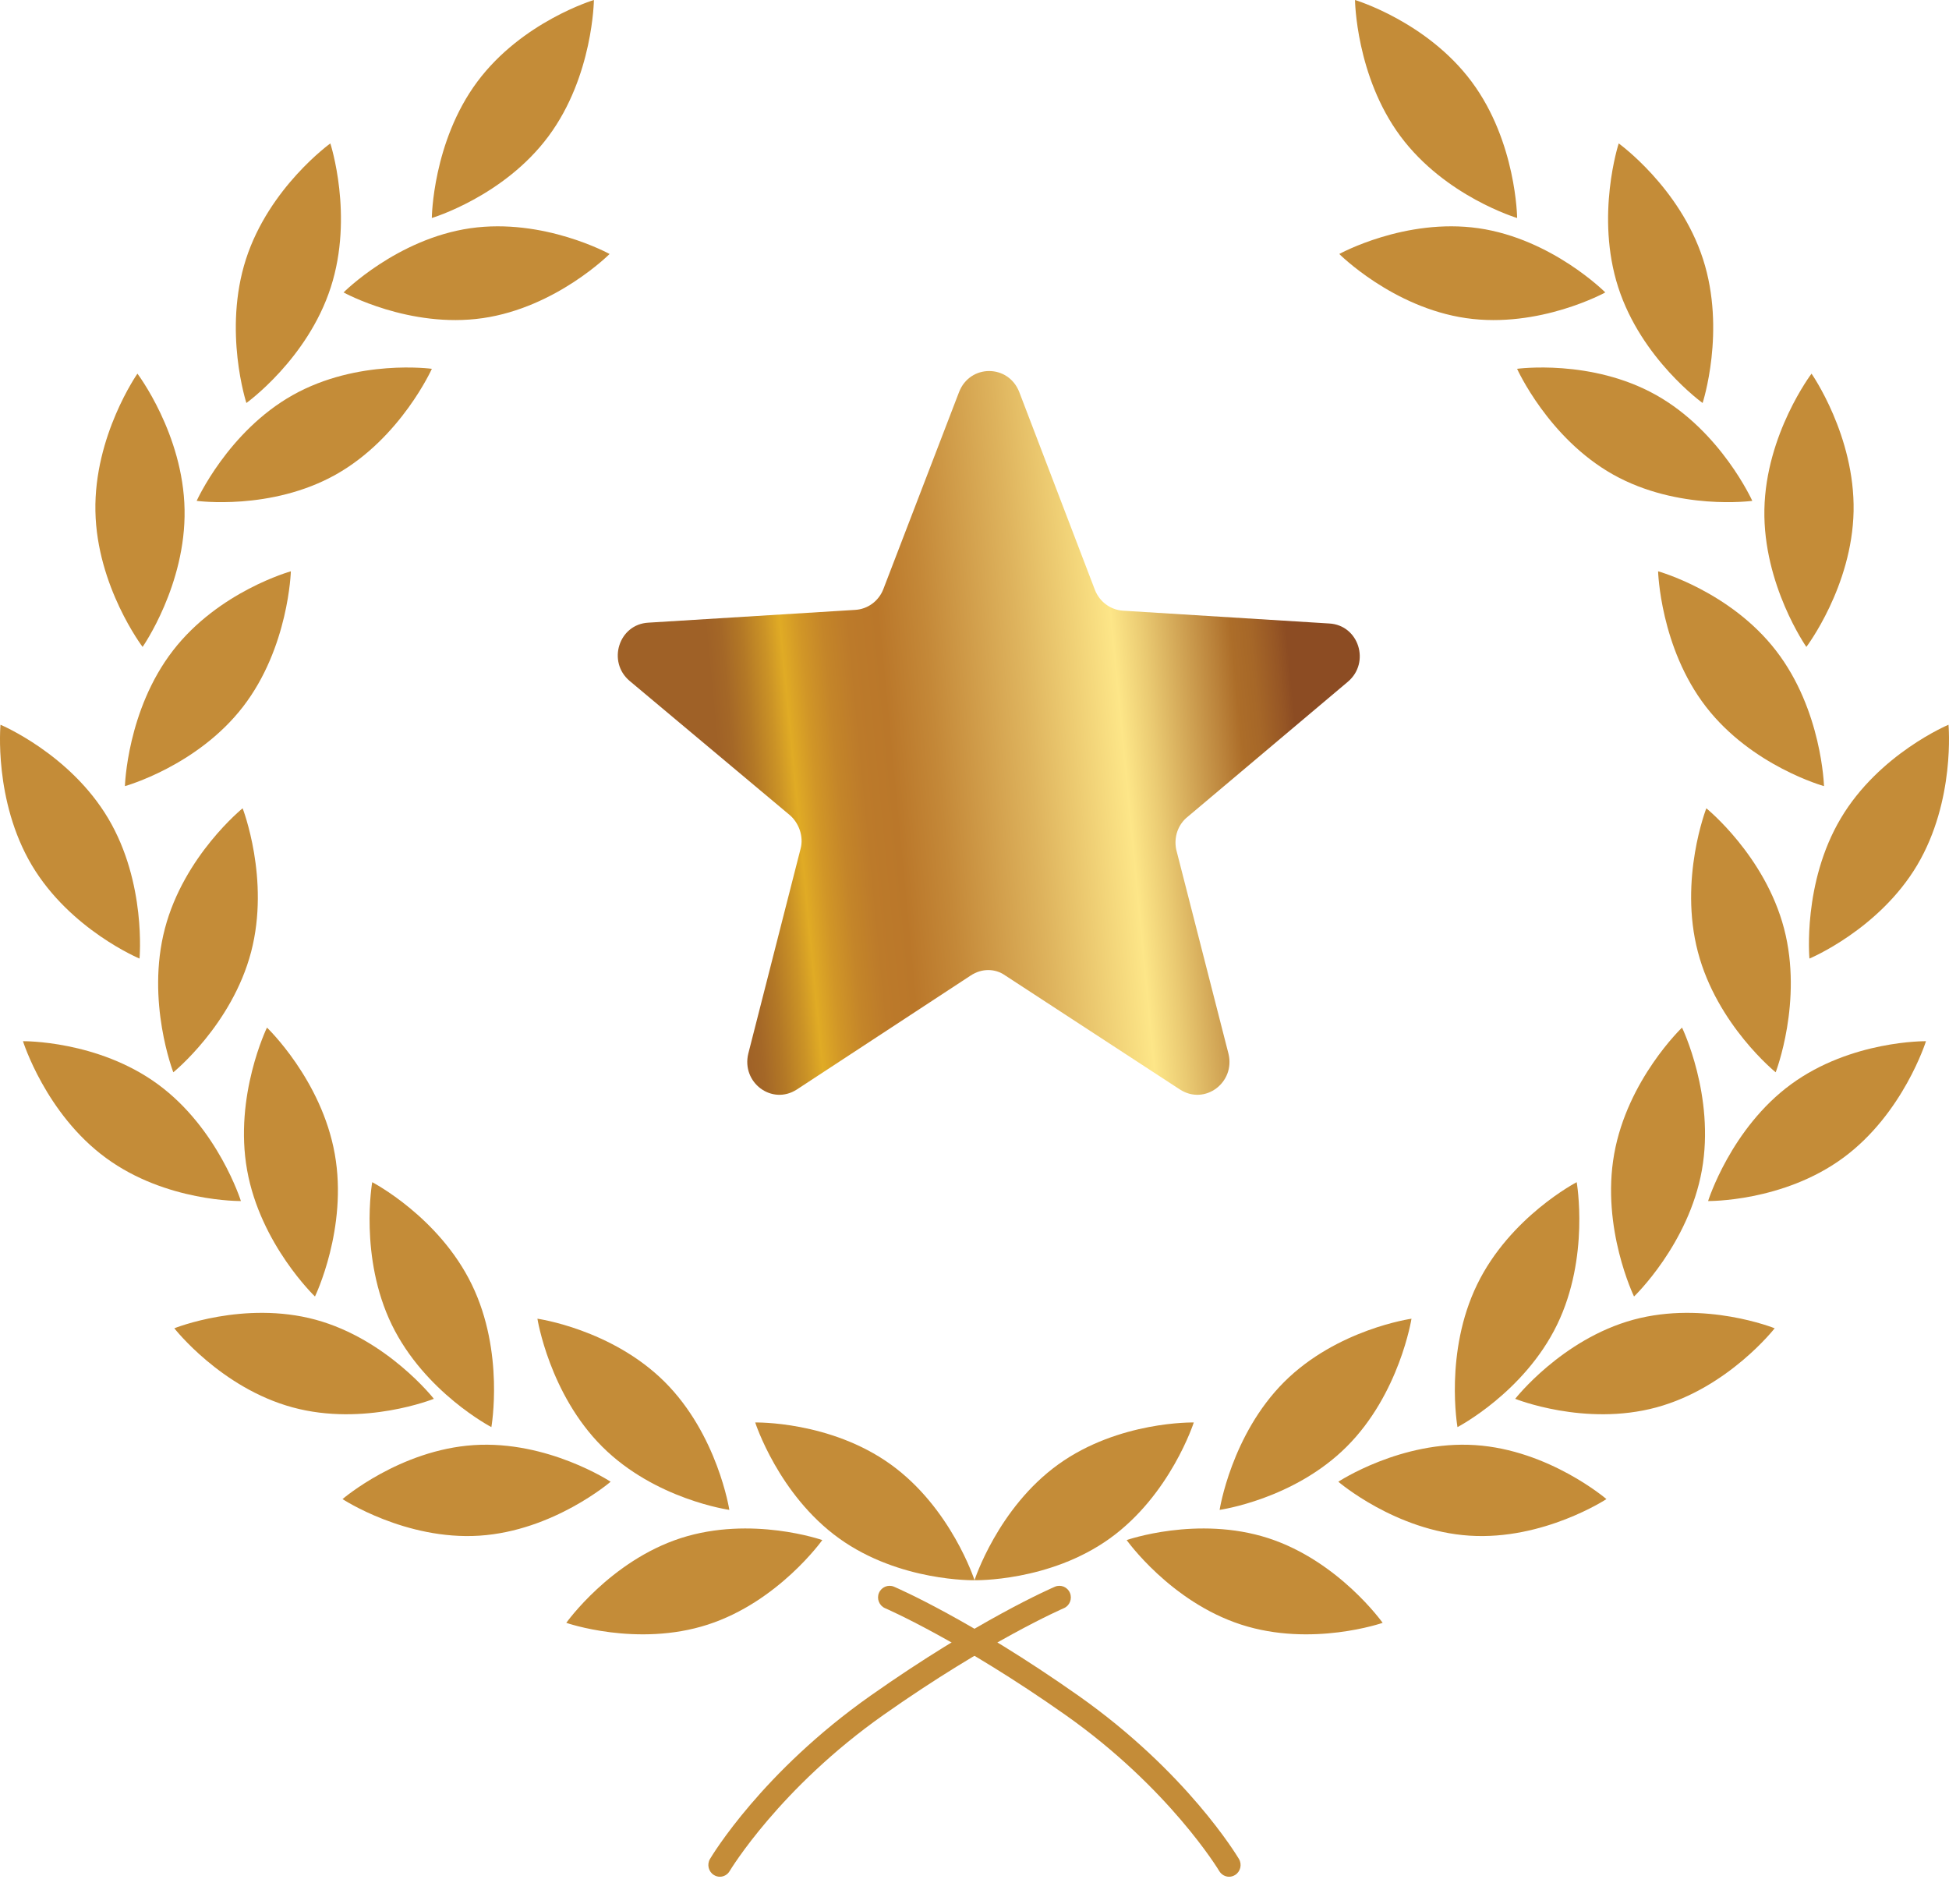 <?xml version="1.0" encoding="UTF-8"?> <svg xmlns="http://www.w3.org/2000/svg" width="43" height="42" viewBox="0 0 43 42" fill="none"> <path d="M26.207 18.015L29.738 15.039C30.238 14.616 29.98 13.789 29.325 13.754L24.777 13.472C24.502 13.454 24.261 13.278 24.157 13.014L22.487 8.647C22.245 8.031 21.401 8.031 21.16 8.647L19.489 12.996C19.386 13.261 19.145 13.437 18.869 13.454L14.305 13.736C13.65 13.771 13.392 14.599 13.891 15.021L17.422 17.979C17.629 18.155 17.733 18.455 17.664 18.719L16.509 23.244C16.355 23.878 17.026 24.389 17.578 24.036L21.419 21.518C21.66 21.36 21.953 21.36 22.177 21.518L26.035 24.036C26.586 24.389 27.258 23.878 27.103 23.244L25.949 18.736C25.897 18.472 25.983 18.191 26.207 18.015Z" fill="url(#paint0_linear_24_213)"></path> <path d="M12.101 3.006C11.114 4.336 9.527 4.809 9.527 4.809C9.527 4.809 9.543 3.129 10.531 1.802C11.52 0.474 13.103 0 13.103 0C13.103 0 13.086 1.68 12.101 3.006Z" fill="#C48C38"></path> <path d="M10.652 7.018C9.033 7.252 7.58 6.451 7.58 6.451C7.58 6.451 8.756 5.27 10.376 5.035C11.998 4.802 13.449 5.603 13.449 5.603C13.449 5.603 12.273 6.783 10.652 7.018Z" fill="#C48C38"></path> <path d="M7.411 10.468C5.977 11.273 4.339 11.049 4.339 11.049C4.339 11.049 5.027 9.52 6.46 8.715C7.891 7.911 9.528 8.136 9.528 8.136C9.528 8.136 8.842 9.663 7.411 10.468Z" fill="#C48C38"></path> <path d="M5.361 15.591C4.35 16.9 2.756 17.342 2.756 17.342C2.756 17.342 2.802 15.664 3.814 14.354C4.824 13.044 6.417 12.603 6.417 12.603C6.417 12.603 6.371 14.283 5.361 15.591Z" fill="#C48C38"></path> <path d="M5.54 21C5.117 22.61 3.824 23.655 3.824 23.655C3.824 23.655 3.216 22.091 3.638 20.484C4.06 18.876 5.353 17.831 5.353 17.831C5.353 17.831 5.961 19.392 5.54 21Z" fill="#C48C38"></path> <path d="M7.386 25.457C7.679 27.094 6.949 28.601 6.949 28.601C6.949 28.601 5.745 27.451 5.452 25.814C5.158 24.175 5.89 22.669 5.89 22.669C5.89 22.669 7.094 23.817 7.386 25.457Z" fill="#C48C38"></path> <path d="M10.409 28.337C11.135 29.829 10.841 31.482 10.841 31.482C10.841 31.482 9.371 30.717 8.644 29.224C7.92 27.732 8.212 26.079 8.212 26.079C8.212 26.079 9.684 26.843 10.409 28.337Z" fill="#C48C38"></path> <path d="M14.664 30.484C15.834 31.65 16.091 33.308 16.091 33.308C16.091 33.308 14.456 33.08 13.287 31.914C12.119 30.75 11.857 29.091 11.857 29.091C11.857 29.091 13.494 29.32 14.664 30.484Z" fill="#C48C38"></path> <path d="M4.072 11.239C4.104 12.902 3.146 14.271 3.146 14.271C3.146 14.271 2.136 12.94 2.105 11.276C2.073 9.612 3.032 8.243 3.032 8.243C3.032 8.243 4.041 9.573 4.072 11.239Z" fill="#C48C38"></path> <path d="M2.386 18.052C3.233 19.475 3.078 21.146 3.078 21.146C3.078 21.146 1.55 20.51 0.702 19.087C-0.144 17.661 0.011 15.988 0.011 15.988C0.011 15.988 1.539 16.627 2.386 18.052Z" fill="#C48C38"></path> <path d="M3.486 23.921C4.814 24.895 5.315 26.495 5.315 26.495C5.315 26.495 3.662 26.518 2.336 25.543C1.008 24.57 0.507 22.969 0.507 22.969C0.507 22.969 2.158 22.946 3.486 23.921Z" fill="#C48C38"></path> <path d="M6.963 29.113C8.545 29.544 9.572 30.858 9.572 30.858C9.572 30.858 8.035 31.476 6.456 31.047C4.873 30.618 3.846 29.302 3.846 29.302C3.846 29.302 5.382 28.684 6.963 29.113Z" fill="#C48C38"></path> <path d="M10.454 31.879C12.086 31.773 13.472 32.687 13.472 32.687C13.472 32.687 12.212 33.771 10.578 33.877C8.946 33.983 7.557 33.07 7.557 33.07C7.557 33.07 8.82 31.985 10.454 31.879Z" fill="#C48C38"></path> <path d="M15.02 33.931C16.581 33.428 18.142 33.974 18.142 33.974C18.142 33.974 17.175 35.334 15.616 35.839C14.057 36.344 12.494 35.8 12.494 35.8C12.494 35.8 13.461 34.436 15.02 33.931Z" fill="#C48C38"></path> <path d="M7.297 6.34C6.786 7.922 5.436 8.89 5.436 8.89C5.436 8.89 4.917 7.296 5.427 5.716C5.939 4.133 7.288 3.164 7.288 3.164C7.288 3.164 7.809 4.76 7.297 6.34Z" fill="#C48C38"></path> <path d="M19.65 32.304C18.312 31.342 16.662 31.38 16.662 31.38C16.662 31.38 17.175 32.975 18.513 33.937C19.849 34.898 21.501 34.86 21.501 34.86C21.501 34.86 20.987 33.265 19.65 32.304Z" fill="#C48C38"></path> <path d="M30.898 3.006C31.886 4.336 33.472 4.809 33.472 4.809C33.472 4.809 33.456 3.129 32.468 1.802C31.479 0.474 29.895 0 29.895 0C29.895 0 29.913 1.68 30.898 3.006Z" fill="#C48C38"></path> <path d="M32.345 7.018C33.966 7.252 35.417 6.451 35.417 6.451C35.417 6.451 34.242 5.27 32.622 5.035C31 4.802 29.548 5.603 29.548 5.603C29.548 5.603 30.725 6.783 32.345 7.018Z" fill="#C48C38"></path> <path d="M35.588 10.468C37.023 11.273 38.66 11.049 38.66 11.049C38.66 11.049 37.972 9.52 36.539 8.715C35.108 7.911 33.471 8.136 33.471 8.136C33.471 8.136 34.157 9.663 35.588 10.468Z" fill="#C48C38"></path> <path d="M37.638 15.591C38.649 16.9 40.242 17.342 40.242 17.342C40.242 17.342 40.197 15.664 39.184 14.354C38.174 13.044 36.582 12.603 36.582 12.603C36.582 12.603 36.627 14.283 37.638 15.591Z" fill="#C48C38"></path> <path d="M37.46 21C37.882 22.61 39.176 23.655 39.176 23.655C39.176 23.655 39.782 22.091 39.361 20.484C38.94 18.876 37.646 17.831 37.646 17.831C37.646 17.831 37.037 19.392 37.46 21Z" fill="#C48C38"></path> <path d="M35.613 25.457C35.321 27.094 36.051 28.601 36.051 28.601C36.051 28.601 37.255 27.451 37.548 25.814C37.841 24.175 37.11 22.669 37.11 22.669C37.11 22.669 35.905 23.817 35.613 25.457Z" fill="#C48C38"></path> <path d="M32.589 28.337C31.863 29.829 32.156 31.482 32.156 31.482C32.156 31.482 33.627 30.717 34.353 29.224C35.078 27.732 34.786 26.079 34.786 26.079C34.786 26.079 33.314 26.843 32.589 28.337Z" fill="#C48C38"></path> <path d="M28.334 30.484C27.165 31.65 26.908 33.308 26.908 33.308C26.908 33.308 28.543 33.08 29.711 31.914C30.879 30.75 31.141 29.091 31.141 29.091C31.141 29.091 29.503 29.32 28.334 30.484Z" fill="#C48C38"></path> <path d="M38.927 11.239C38.896 12.902 39.853 14.271 39.853 14.271C39.853 14.271 40.863 12.94 40.895 11.276C40.926 9.612 39.967 8.243 39.967 8.243C39.967 8.243 38.959 9.573 38.927 11.239Z" fill="#C48C38"></path> <path d="M40.613 18.052C39.766 19.475 39.921 21.146 39.921 21.146C39.921 21.146 41.45 20.51 42.297 19.087C43.144 17.661 42.989 15.988 42.989 15.988C42.989 15.988 41.459 16.627 40.613 18.052Z" fill="#C48C38"></path> <path d="M39.513 23.921C38.186 24.895 37.685 26.495 37.685 26.495C37.685 26.495 39.337 26.518 40.664 25.543C41.991 24.57 42.492 22.969 42.492 22.969C42.492 22.969 40.842 22.946 39.513 23.921Z" fill="#C48C38"></path> <path d="M36.037 29.113C34.456 29.544 33.429 30.858 33.429 30.858C33.429 30.858 34.966 31.476 36.545 31.047C38.128 30.618 39.154 29.302 39.154 29.302C39.154 29.302 37.619 28.684 36.037 29.113Z" fill="#C48C38"></path> <path d="M32.545 31.879C30.912 31.773 29.527 32.687 29.527 32.687C29.527 32.687 30.787 33.771 32.421 33.877C34.053 33.983 35.442 33.07 35.442 33.07C35.442 33.07 34.178 31.985 32.545 31.879Z" fill="#C48C38"></path> <path d="M27.979 33.931C26.418 33.428 24.857 33.974 24.857 33.974C24.857 33.974 25.823 35.334 27.383 35.839C28.941 36.344 30.505 35.8 30.505 35.8C30.505 35.8 29.538 34.436 27.979 33.931Z" fill="#C48C38"></path> <path d="M35.703 6.34C36.214 7.922 37.564 8.89 37.564 8.89C37.564 8.89 38.084 7.296 37.573 5.716C37.061 4.133 35.713 3.164 35.713 3.164C35.713 3.164 35.192 4.76 35.703 6.34Z" fill="#C48C38"></path> <path d="M23.35 32.304C24.688 31.342 26.338 31.38 26.338 31.38C26.338 31.38 25.825 32.975 24.487 33.937C23.152 34.898 21.5 34.86 21.5 34.86C21.5 34.86 22.014 33.265 23.35 32.304Z" fill="#C48C38"></path> <path d="M15.882 41.401C15.836 41.401 15.791 41.388 15.751 41.363C15.632 41.291 15.592 41.132 15.664 41.009C15.71 40.933 16.816 39.09 19.209 37.405C21.578 35.737 23.207 35.032 23.275 35.003C23.403 34.948 23.553 35.01 23.606 35.14C23.66 35.27 23.6 35.422 23.471 35.477C23.454 35.484 21.819 36.193 19.497 37.828C17.199 39.446 16.109 41.258 16.098 41.276C16.051 41.356 15.967 41.401 15.882 41.401Z" fill="#C48C38"></path> <path d="M27.117 41.401C27.032 41.401 26.948 41.356 26.9 41.276C26.89 41.258 25.799 39.447 23.501 37.828C21.18 36.194 19.544 35.484 19.527 35.477C19.399 35.422 19.337 35.27 19.392 35.14C19.447 35.01 19.596 34.948 19.724 35.003C19.793 35.032 21.421 35.737 23.79 37.405C26.183 39.09 27.288 40.933 27.335 41.01C27.407 41.132 27.367 41.291 27.248 41.363C27.207 41.388 27.163 41.401 27.117 41.401Z" fill="#C48C38"></path> <defs> <linearGradient id="paint0_linear_24_213" x1="13.598" y1="16.844" x2="30.425" y2="15.224" gradientUnits="userSpaceOnUse"> <stop stop-color="#9F6127"></stop> <stop offset="0.133" stop-color="#9F6127"></stop> <stop offset="0.153" stop-color="#A46727"></stop> <stop offset="0.179" stop-color="#B37826"></stop> <stop offset="0.209" stop-color="#CB9326"></stop> <stop offset="0.23" stop-color="#E0AB25"></stop> <stop offset="0.256" stop-color="#D19627"></stop> <stop offset="0.286" stop-color="#C48529"></stop> <stop offset="0.319" stop-color="#BC7A2A"></stop> <stop offset="0.358" stop-color="#BA772A"></stop> <stop offset="0.418" stop-color="#C48838"></stop> <stop offset="0.537" stop-color="#DEB35D"></stop> <stop offset="0.661" stop-color="#FDE688"></stop> <stop offset="0.701" stop-color="#EACA72"></stop> <stop offset="0.789" stop-color="#BB833B"></stop> <stop offset="0.815" stop-color="#AC6D29"></stop> <stop offset="0.84" stop-color="#A66728"></stop> <stop offset="0.872" stop-color="#965625"></stop> <stop offset="0.887" stop-color="#8C4C23"></stop> </linearGradient> </defs> </svg> 